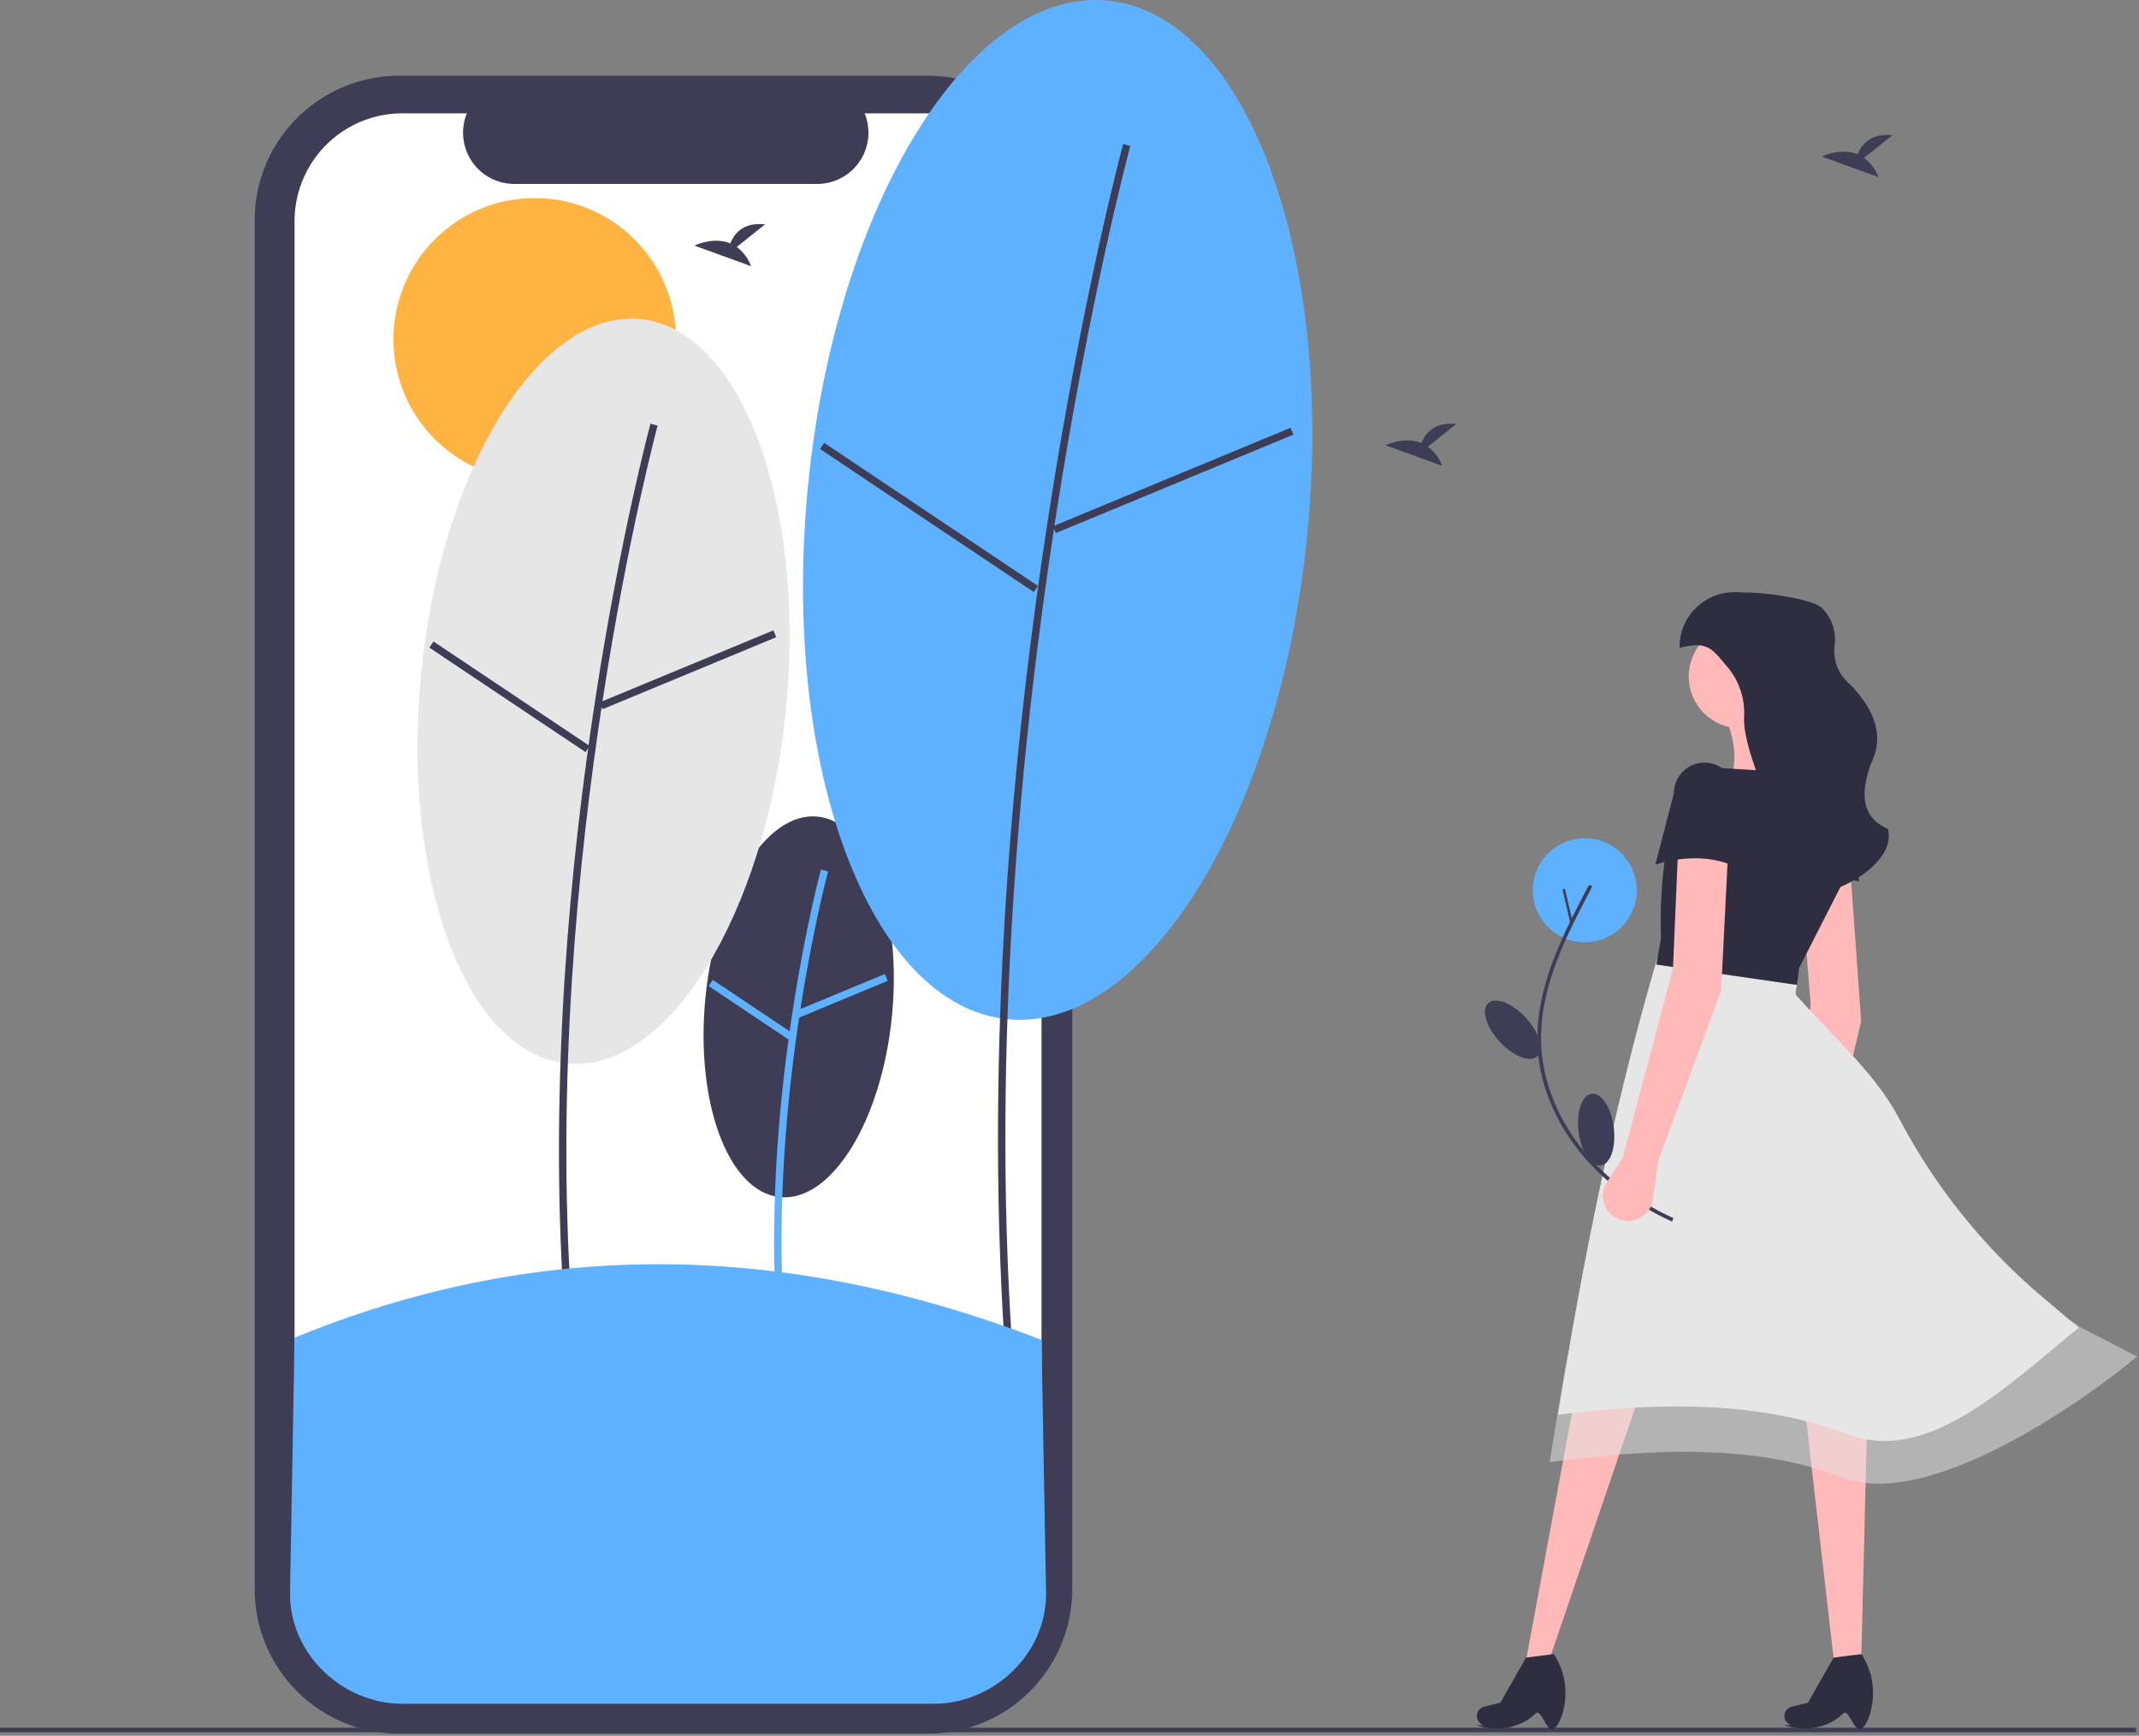 <svg xmlns="http://www.w3.org/2000/svg" width="939" height="762" fill="none"><rect width="100%" height="100%" fill="#808080" stroke="none"/><g clip-path="url(#IbxYCpkr__a)"><path fill="#3F3D56" d="M937.724 758.447H0v2h937.724z"/><path fill="#3F3D56" d="M474.704 206.206h-3.999V96.661a63.41 63.41 0 0 0-39.139-58.576 63.4 63.4 0 0 0-24.263-4.826H175.216a63.4 63.4 0 0 0-58.575 39.139 63.4 63.4 0 0 0-4.827 24.263v600.974a63.403 63.403 0 0 0 63.402 63.402h232.087a63.403 63.403 0 0 0 63.402-63.402V284.182h3.999z"/><path fill="#fff" d="M457.214 97.103v600.09a47.35 47.35 0 0 1-47.35 47.35h-233.21a47.33 47.33 0 0 1-33.477-13.87 47.34 47.34 0 0 1-13.863-33.48V97.103a47.34 47.34 0 0 1 13.863-33.48 47.34 47.34 0 0 1 33.477-13.87h28.3a22.494 22.494 0 0 0 10.25 28.353 22.5 22.5 0 0 0 10.58 2.637h132.96a22.48 22.48 0 0 0 18.673-9.944 22.48 22.48 0 0 0 2.147-21.046h30.3a47.353 47.353 0 0 1 47.35 47.35"/><path fill="#FFB340" d="M234.725 210.942c34.241 0 62-27.758 62-62 0-34.241-27.759-62-62-62s-62 27.759-62 62 27.758 62 62 62"/><path fill="#3F3D56" d="M391.563 446.033c4.549-46.134-10.093-85.34-32.703-87.569s-44.626 33.362-49.175 79.496 10.093 85.339 32.703 87.568 44.627-33.362 49.175-79.495"/><path fill="#5EB1FF" d="M340.924 579.098c-6.697-99.993 19.199-196.413 19.462-197.374l3.136.854c-.261.957-26.013 96.871-19.354 196.303z"/><path fill="#5EB1FF" d="m388.439 427.588-38.972 16.151 1.244 3.004 38.973-16.152zm-75.541 2.57-1.808 2.702 35.062 23.463 1.808-2.702z"/><path fill="#E6E6E6" d="M345.034 311.367c8.896-90.232-19.741-166.914-63.964-171.274s-87.284 65.253-96.18 155.484 19.741 166.914 63.963 171.274 87.284-65.252 96.181-155.484"/><path fill="#3F3D56" d="M247.539 571.523c-13.081-195.315 37.5-383.647 38.013-385.527l3.136.855c-.511 1.875-50.948 189.701-37.906 384.456z"/><path fill="#3F3D56" d="m339.518 276.726-76.227 31.59 1.245 3.004 76.227-31.591zm-149.212 4.879-1.808 2.702 68.577 45.888 1.808-2.702z"/><path fill="#5EB1FF" d="M573.873 234.64C586.047 111.165 546.859 6.232 486.344.266S366.903 89.559 354.729 213.033c-12.174 123.475 27.014 228.408 87.528 234.375s119.442-89.293 131.616-212.768"/><path fill="#3F3D56" d="M441.056 590.603c-17.893-267.175 51.297-524.795 51.998-527.366l3.136.855c-.7 2.566-69.745 259.68-51.89 526.295z"/><path fill="#3F3D56" d="m566.554 187.789-104.31 43.23 1.245 3.003 104.31-43.229zm-204.748 6.621-1.808 2.702 93.843 62.793 1.808-2.702z"/><path fill="#5EB1FF" d="m129.314 587.241-2 112.502c0 26.619 23.19 48.199 49.34 48.199h233.21c26.15 0 49.35-21.58 49.35-48.199l-2-111.515c-117.571-45.573-226.289-42.715-327.9-.987"/><path fill="#3F3D56" d="m626.831 196.076 12.413-9.928c-9.643-1.064-13.606 4.195-15.227 8.358-7.534-3.128-15.736.972-15.736.972l24.837 9.016a18.8 18.8 0 0 0-6.287-8.418m-303.405-87.649 12.414-9.929c-9.644-1.064-13.606 4.196-15.228 8.359-7.534-3.129-15.735.971-15.735.971l24.837 9.017a18.8 18.8 0 0 0-6.288-8.418m494.885-39.106 12.414-9.928c-9.644-1.064-13.606 4.195-15.228 8.358-7.534-3.128-15.735.972-15.735.972l24.837 9.016a18.8 18.8 0 0 0-6.288-8.418"/><path fill="#FFB9B9" d="m798.686 525.966-.212 16.913a11.037 11.037 0 0 1-22.076-.102 11.04 11.04 0 0 1 1.097-4.832l5.652-11.715 11.718-85.025-4.498-56.816 21.998-1.054 4.678 64.988zm-107.78 89.857-21.15 113.882 10.575-1.627 39.045-114.695zm101.274 1.22 13.422 116.729 11.388-1.627 2.847-115.915z"/><path fill="#E6E6E6" d="M912.569 582.878c-30.32 24.36-65.824 60.136-101.172 46.808-36.887-13.909-79.458-14.788-127.405-8.576 11.452-71.83 25.593-139.794 43.926-201.733l61.008 9.761c.944 1.043-1.334 6.684-.407 7.728 17.149 19.313 34.641 34.281 45.21 54.174a263.1 263.1 0 0 0 62.1 77.674z"/><path fill="#E6E6E6" d="M938.191 595.487c-30.321 25.048-93.888 66.863-129.236 53.158-36.887-14.301-80.678-13.18-128.625-6.792a1983 1983 0 0 1 7.281-43.742c10.392-58.368 199.818-37.865 225.363-15.639z" opacity=".5"/><path fill="#2F2E41" d="M816.089 386.977c-11.406-3.335-23.035-1.68-34.818 3.443l4.269-32.074a13.424 13.424 0 0 1 21.589-12.205 13.42 13.42 0 0 1 5.055 8.943z"/><path fill="#FFB9B9" d="M764.116 319.73c12.579 0 22.777-10.197 22.777-22.776s-10.198-22.776-22.777-22.776-22.776 10.197-22.776 22.776 10.197 22.776 22.776 22.776"/><path fill="#FFB9B9" d="m806.413 360.402-50.026-11.795c7.426-10.676 5.906-23.19 0-36.604l24.403-4.881c2.701 9.259 5.978 17.731 10.575 24.403z"/><path fill="#2F2E41" d="m788.925 432.392-61.821-8.948 2.055-11.577c-.975-30.164 3.996-54.853 13.4-75.461l54.5 3.254a40.504 40.504 0 0 1 11.711 48.08l-19.032 37.331zm-107.16 326.684c-2.853 1.302-5.242-9.246-7.649-6.881-6.731 6.614-17.038 8.055-26.022 5.167l3.144-.036a4.2 4.2 0 0 1-2.915-3.812 4.21 4.21 0 0 1 1.402-3.333 4.2 4.2 0 0 1 1.78-.942l7.159-1.79 11.24-19.766 12.249-1.551.309.506a31.6 31.6 0 0 1 4.479 12.548c.583 4.453.21 8.98-1.094 13.278-1.019 3.264-2.406 5.847-4.082 6.612m135.032 0c-2.853 1.302-5.243-9.246-7.649-6.881-6.731 6.614-17.039 8.055-26.023 5.167l3.144-.036a4.2 4.2 0 0 1-2.915-3.812 4.21 4.21 0 0 1 1.402-3.333 4.2 4.2 0 0 1 1.78-.942l7.159-1.79 11.24-19.766 12.249-1.551.309.506a31.58 31.58 0 0 1 3.385 25.826c-1.019 3.264-2.405 5.847-4.081 6.612"/><path fill="#2F2E41" d="M792.466 392.941h-.584c-10.999-9.531-20.558-20.216-12.838-33.592-6.547-16.617-13.846-33.872-13.405-44.548a31.3 31.3 0 0 0-7.111-21.765c-6.957-8.127-8.506-11.756-21.211-8.683a24.06 24.06 0 0 1 7.241-17.548 24.08 24.08 0 0 1 17.707-6.846l7.938.289c6.072.221 25.48 2.703 29.646 6.71a19.34 19.34 0 0 1 5.535 16.256c-.779 6.625 1.311 12.476 6.896 17.381 10.692 11.056 15.102 22.528 9.04 34.694-4.576 12.878-4.357 23.479 7.445 28.575 3.834 14.711-21.097 29.077-36.299 29.077"/><path fill="#3F3D56" d="M674.865 463.707c3.155-2.918.886-10.503-5.068-16.941-5.955-6.437-13.339-9.29-16.494-6.372s-.886 10.503 5.068 16.94 13.339 9.291 16.494 6.373"/><path fill="#5EB1FF" d="M695.701 413.632c12.608 0 22.829-10.22 22.829-22.828s-10.221-22.828-22.829-22.828c-12.607 0-22.828 10.22-22.828 22.828s10.221 22.828 22.828 22.828"/><path fill="#3F3D56" d="M734.035 536.272a120.3 120.3 0 0 1-28.33-17.975c-17.275-14.936-29.82-36.372-30.753-59.538-.896-22.233 8.525-43.135 18.491-62.455q1.88-3.645 3.8-7.271c.486-.923 1.995-.303 1.506.626-10.339 19.62-21.186 40.354-22.167 62.978-1.034 23.847 10.617 46.578 27.955 62.444a117.3 117.3 0 0 0 30.034 19.643"/><path fill="#3F3D56" d="m686.989 390.181-1.059.245 3.437 14.88 1.059-.244zm15.687 121.481c4.264-.533 6.838-8.02 5.749-16.721s-5.429-15.322-9.694-14.788c-4.264.533-6.838 8.02-5.749 16.721s5.429 15.322 9.694 14.788"/><path fill="#FFB9B9" d="m727.916 509.669-2.265 16.762a11 11 0 0 1-1.683 4.536 11.03 11.03 0 0 1-8.035 4.956 11.04 11.04 0 0 1-9.014-3.153 11.036 11.036 0 0 1-1.492-13.786l7.034-10.942 21.963-82.971 2.44-56.941 21.963 1.627-3.254 65.075z"/><path fill="#2F2E41" d="M761.675 380.332c-10.916-4.696-22.66-4.466-34.978-.813l8.135-31.318a13.424 13.424 0 0 1 13.421-13.422 13.42 13.42 0 0 1 13.422 13.422z"/></g><defs><clipPath id="IbxYCpkr__a"><path fill="#fff" d="M0 0h938.192v761.036H0z"/></clipPath></defs></svg>